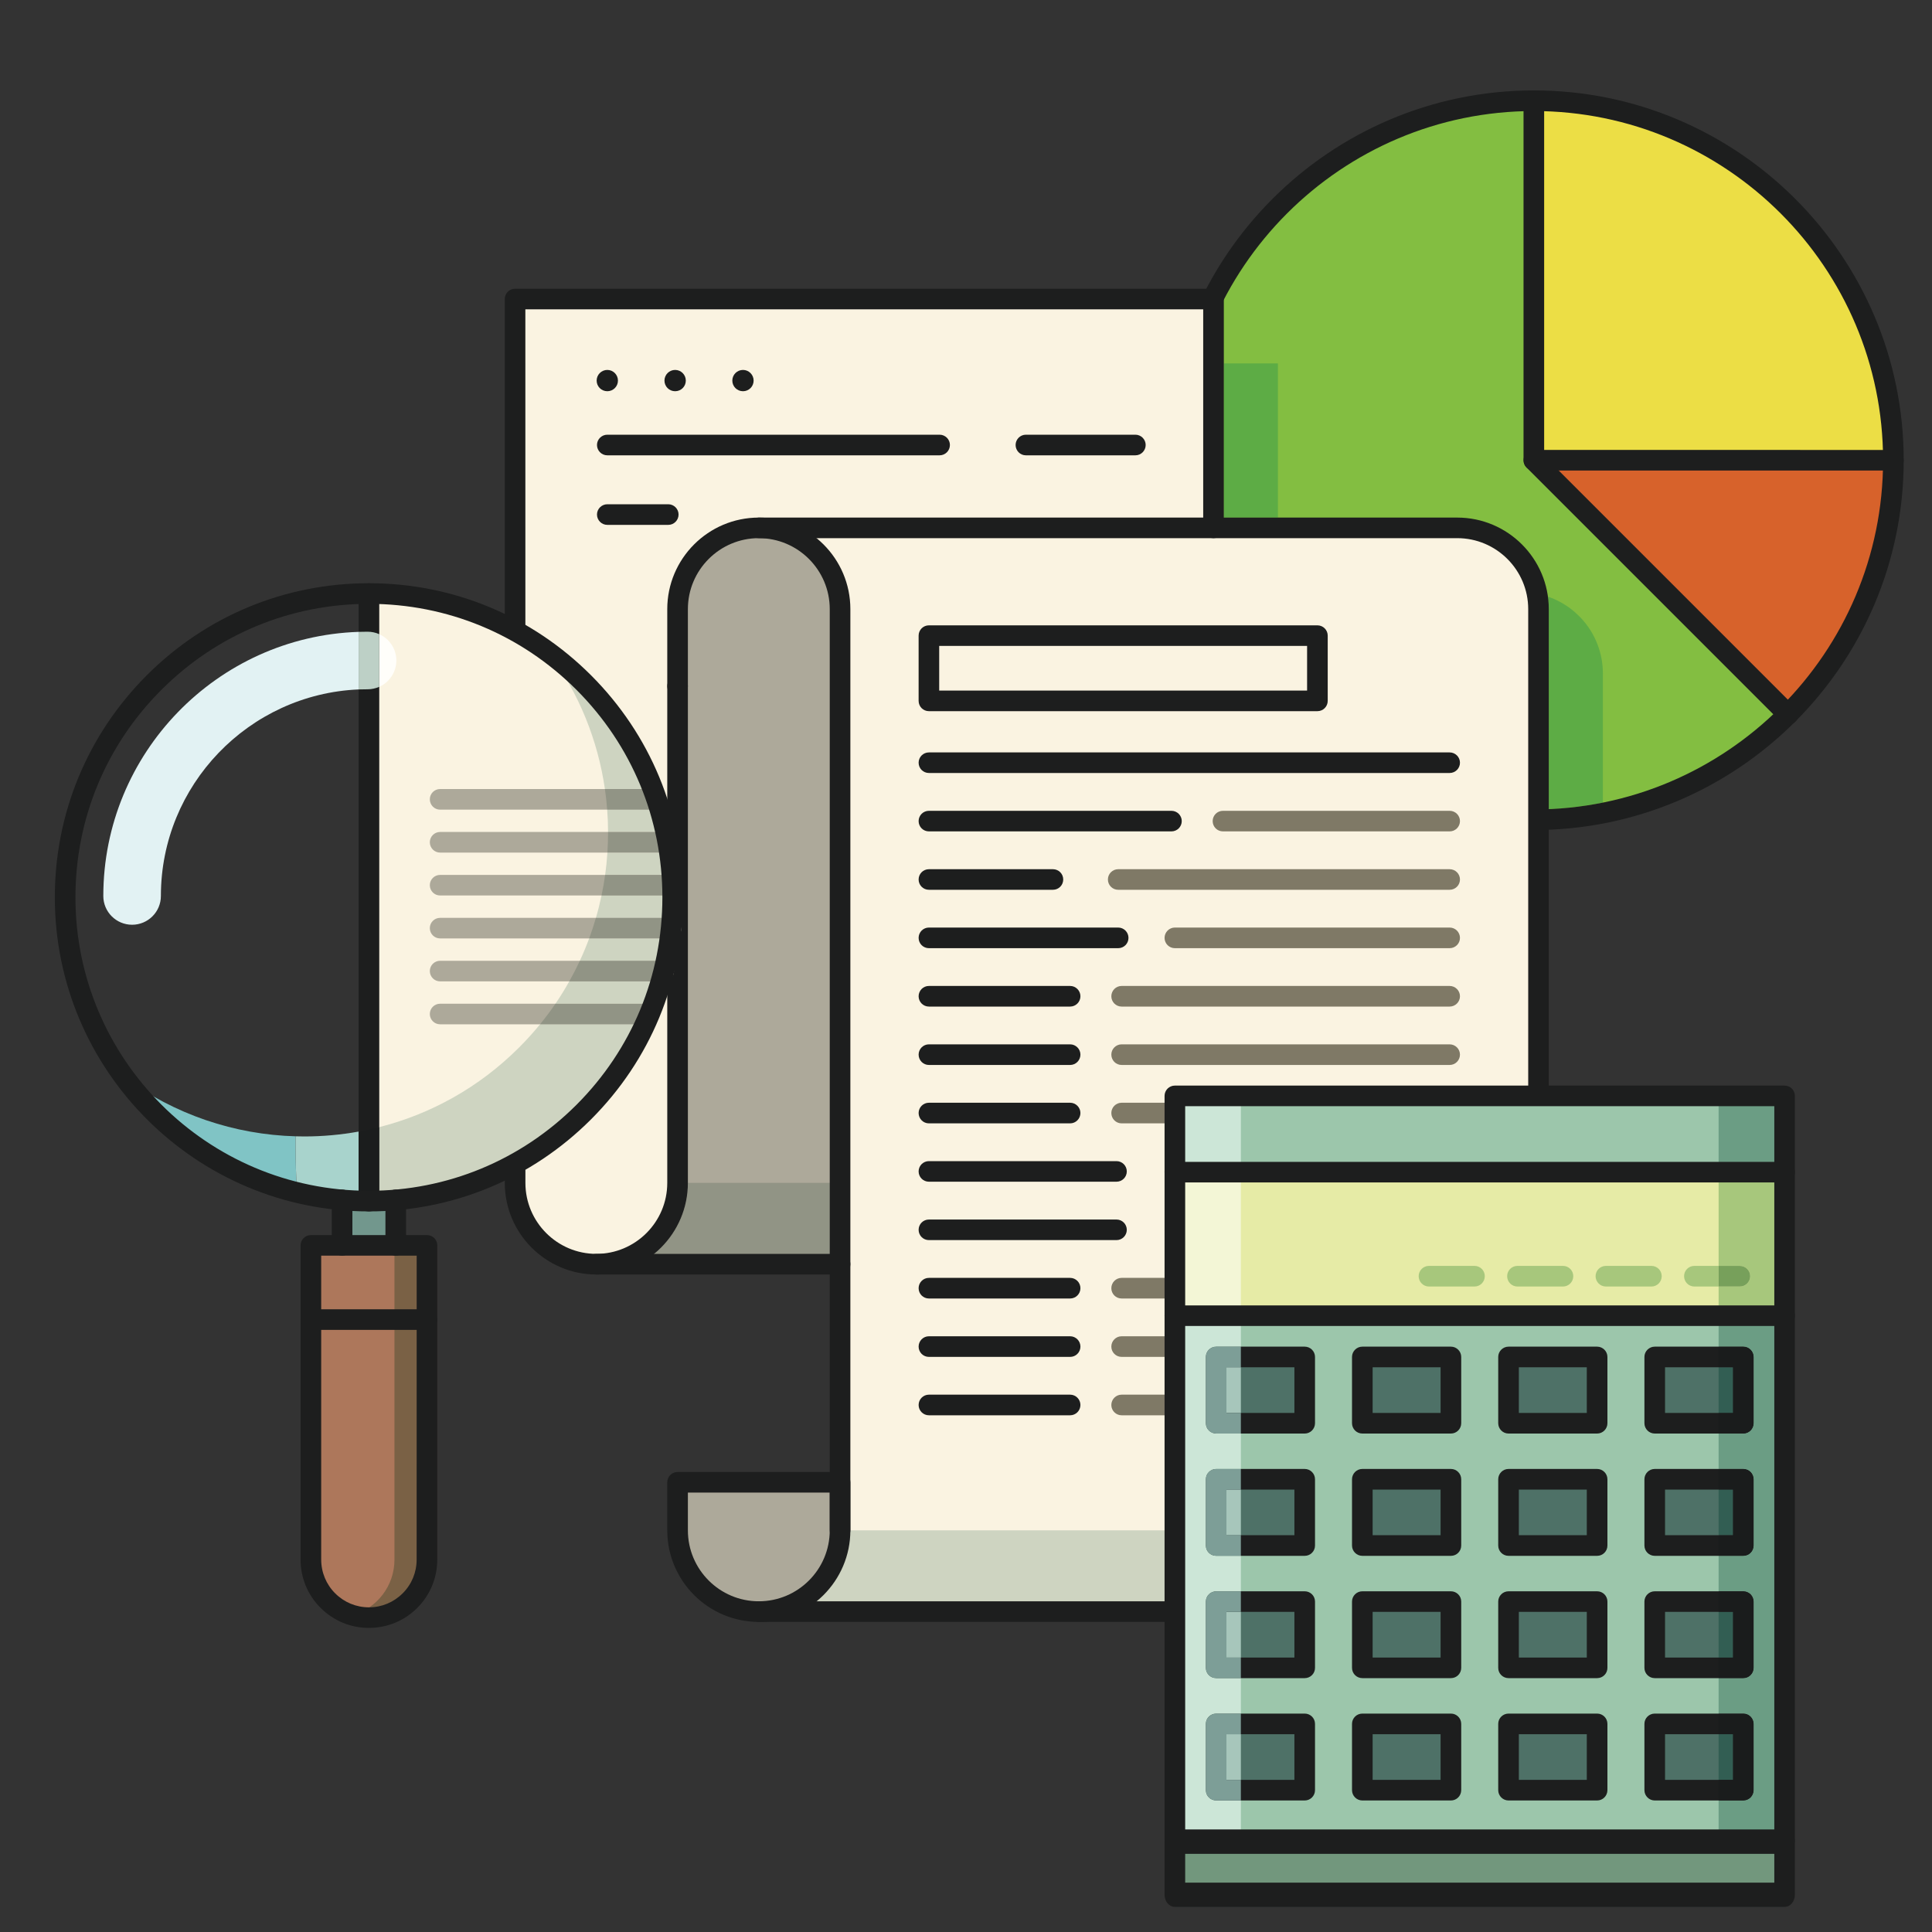 <?xml version="1.0" encoding="UTF-8"?>
<svg width="40px" height="40px" viewBox="0 0 40 40" version="1.1" xmlns="http://www.w3.org/2000/svg" xmlns:xlink="http://www.w3.org/1999/xlink">
    <rect x="0" y="0" width="40" height="40" fill="#333333" stroke="none"/>
    <title>RegistroCalidad_40x40</title>
    <g id="RegistroCalidad_40x40" stroke="none" stroke-width="1" fill="none" fill-rule="evenodd">
        <g id="shutterstock_648728926" transform="translate(1, 1)">
            <path d="M38.2,8.529 C38.2,4.418 34.868,1.085 30.757,1.085 L30.757,8.529 L38.2,8.529" id="Fill-46" fill="#ECDE45"></path>
            <path d="M30.757,1.085 C26.646,1.085 23.313,4.418 23.313,8.529 C23.313,12.64 26.646,15.972 30.757,15.972 C32.812,15.972 34.673,15.139 36.02,13.792 L30.757,8.529 L30.757,1.085" id="Fill-47" fill="#83BE41"></path>
            <path d="M30.757,8.529 L36.02,13.792 C37.367,12.445 38.2,10.584 38.2,8.529 L30.757,8.529" id="Fill-48" fill="#D7622B"></path>
            <path d="M31.066,15.752 L31.066,11.611 C31.066,11.524 31.06,11.437 31.049,11.353 C31.71,11.579 32.186,12.206 32.186,12.945 L32.186,15.617 C31.822,15.69 31.448,15.736 31.066,15.752 L31.066,15.752 Z M24.338,9.716 L25.458,9.716 L25.458,6.524 L24.338,6.524 L24.338,9.716 Z" id="Fill-49" fill="#5DAC45"></path>
            <path d="M30.757,1.299 C26.77,1.299 23.527,4.542 23.527,8.529 C23.527,12.516 26.77,15.759 30.757,15.759 C34.744,15.759 37.987,12.516 37.987,8.529 C37.987,4.542 34.744,1.299 30.757,1.299 M30.757,16.185 C26.535,16.185 23.1,12.751 23.1,8.529 C23.1,4.307 26.535,0.872 30.757,0.872 C34.979,0.872 38.414,4.307 38.414,8.529 C38.414,12.751 34.979,16.185 30.757,16.185" id="Fill-50" fill="#1D1E1E"></path>
            <path d="M38.2,8.742 L38.2,8.742 L30.757,8.742 C30.639,8.742 30.543,8.647 30.543,8.529 L30.543,1.085 C30.543,0.968 30.639,0.872 30.757,0.872 C30.875,0.872 30.97,0.968 30.97,1.085 L30.97,8.315 L38.2,8.316 C38.318,8.316 38.414,8.411 38.414,8.529 C38.414,8.647 38.318,8.742 38.2,8.742" id="Fill-51" fill="#1D1E1E"></path>
            <path d="M36.02,14.005 C35.966,14.005 35.911,13.984 35.869,13.943 L30.606,8.68 C30.523,8.596 30.523,8.461 30.606,8.378 C30.689,8.295 30.824,8.295 30.908,8.378 L36.171,13.641 C36.254,13.724 36.254,13.86 36.171,13.943 C36.129,13.984 36.075,14.005 36.02,14.005" id="Fill-52" fill="#1D1E1E"></path>
            <path d="M24.124,12.729 L24.124,5.191 L9.664,5.191 L9.664,23.491 C9.664,24.42 10.417,25.173 11.346,25.173 C12.275,25.173 13.028,24.42 13.028,23.491 L13.028,23.477 L13.028,12.729 L24.124,12.729" id="Fill-53" fill="#FAF3E1"></path>
            <path d="M29.178,9.929 L29.178,9.893 L14.71,9.893 L14.71,9.929 C15.639,9.929 16.392,10.682 16.392,11.611 L16.392,30.684 C16.392,31.614 15.639,32.367 14.71,32.367 L29.171,32.367 C30.1,32.367 30.853,31.614 30.853,30.684 L30.853,11.611 C30.853,10.685 30.104,9.933 29.178,9.929" id="Fill-54" fill="#FAF3E1"></path>
            <path d="M14.71,9.929 C13.781,9.929 13.028,10.682 13.028,11.611 L13.028,23.477 L13.028,23.491 C13.028,24.42 12.275,25.173 11.346,25.173 L16.392,25.173 L16.392,11.611 C16.392,10.682 15.639,9.929 14.71,9.929" id="Fill-55" fill="#ADA99A"></path>
            <path d="M16.392,29.689 L13.028,29.689 L13.028,30.684 C13.028,31.614 13.781,32.367 14.71,32.367 C15.639,32.367 16.392,31.614 16.392,30.684 L16.392,29.689" id="Fill-56" fill="#ADA99A"></path>
            <path d="M23.324,32.153 L15.531,32.153 C16.036,31.871 16.38,31.335 16.392,30.717 C16.392,30.706 16.392,30.695 16.392,30.684 L23.324,30.684 L23.324,32.153" id="Fill-57" fill="#CED4C1"></path>
            <path d="M15.531,32.153 L15.531,32.153 C16.036,31.871 16.38,31.335 16.392,30.717 C16.38,31.335 16.036,31.871 15.531,32.153" id="Fill-58" fill="#919485"></path>
            <path d="M16.392,25.173 L12.219,25.173 C12.826,24.857 13.242,24.222 13.242,23.491 L13.242,23.49 L16.392,23.49 L16.392,25.173" id="Fill-59" fill="#919485"></path>
            <path d="M16.392,30.898 C16.275,30.898 16.179,30.802 16.179,30.684 L16.179,11.611 C16.179,10.801 15.52,10.142 14.71,10.142 C13.9,10.142 13.242,10.801 13.242,11.611 L13.242,13.206 C13.242,13.324 13.146,13.42 13.028,13.42 C12.911,13.42 12.815,13.324 12.815,13.206 L12.815,11.611 C12.815,10.566 13.665,9.716 14.71,9.716 C15.755,9.716 16.606,10.566 16.606,11.611 L16.606,30.684 C16.606,30.802 16.51,30.898 16.392,30.898" id="Fill-60" fill="#1D1E1E"></path>
            <path d="M11.346,25.387 C10.301,25.387 9.451,24.536 9.451,23.491 L9.451,5.191 C9.451,5.135 9.473,5.08 9.513,5.04 C9.553,5 9.607,4.978 9.664,4.978 L24.124,4.978 C24.242,4.978 24.338,5.073 24.338,5.191 L24.338,9.929 C24.338,10.047 24.242,10.142 24.124,10.142 C24.007,10.142 23.911,10.047 23.911,9.929 L23.911,5.404 L9.877,5.404 L9.878,23.491 C9.878,24.301 10.537,24.96 11.346,24.96 C12.156,24.96 12.815,24.301 12.815,23.491 L12.815,13.206 C12.815,13.088 12.911,12.993 13.028,12.993 C13.146,12.993 13.242,13.088 13.242,13.206 L13.242,23.491 C13.242,24.536 12.391,25.387 11.346,25.387" id="Fill-61" fill="#1D1E1E"></path>
            <path d="M16.392,25.387 L11.346,25.387 C11.228,25.387 11.133,25.291 11.133,25.173 C11.133,25.056 11.228,24.96 11.346,24.96 L16.392,24.96 C16.51,24.96 16.606,25.056 16.606,25.173 C16.606,25.291 16.51,25.387 16.392,25.387" id="Fill-62" fill="#1D1E1E"></path>
            <path d="M13.242,29.902 L13.242,30.684 C13.242,31.495 13.9,32.153 14.71,32.153 C15.52,32.153 16.179,31.495 16.179,30.684 L16.179,29.902 L13.242,29.902 Z M14.71,32.58 C13.665,32.58 12.815,31.73 12.815,30.684 L12.815,29.689 C12.815,29.571 12.911,29.476 13.028,29.476 L16.392,29.476 C16.51,29.476 16.606,29.571 16.606,29.689 L16.606,30.684 C16.606,31.73 15.755,32.58 14.71,32.58 L14.71,32.58 Z" id="Fill-63" fill="#1D1E1E"></path>
            <path d="M29.171,32.58 L14.71,32.58 C14.592,32.58 14.497,32.485 14.497,32.367 C14.497,32.249 14.592,32.153 14.71,32.153 L29.171,32.153 C29.981,32.153 30.64,31.495 30.64,30.684 L30.64,11.611 C30.64,10.801 29.981,10.142 29.171,10.142 L14.71,10.142 C14.592,10.142 14.497,10.047 14.497,9.929 C14.497,9.811 14.592,9.716 14.71,9.716 L29.171,9.716 C30.216,9.716 31.066,10.566 31.066,11.611 L31.066,30.684 C31.066,31.73 30.216,32.58 29.171,32.58" id="Fill-64" fill="#1D1E1E"></path>
            <path d="M29.013,15.004 L18.232,15.004 C18.114,15.004 18.019,14.909 18.019,14.791 C18.019,14.673 18.114,14.578 18.232,14.578 L29.013,14.578 C29.131,14.578 29.227,14.673 29.227,14.791 C29.227,14.909 29.131,15.004 29.013,15.004" id="Fill-65" fill="#1D1E1E"></path>
            <path d="M23.253,16.213 L18.232,16.213 C18.114,16.213 18.019,16.118 18.019,16 C18.019,15.882 18.114,15.787 18.232,15.787 L23.253,15.787 C23.371,15.787 23.467,15.882 23.467,16 C23.467,16.118 23.371,16.213 23.253,16.213" id="Fill-66" fill="#1D1E1E"></path>
            <path d="M29.013,16.213 L24.32,16.213 C24.202,16.213 24.107,16.118 24.107,16 C24.107,15.882 24.202,15.787 24.32,15.787 L29.013,15.787 C29.131,15.787 29.227,15.882 29.227,16 C29.227,16.118 29.131,16.213 29.013,16.213" id="Fill-67" fill="#7F7966"></path>
            <path d="M29.013,17.422 L22.151,17.422 C22.033,17.422 21.938,17.327 21.938,17.209 C21.938,17.091 22.033,16.996 22.151,16.996 L29.013,16.996 C29.131,16.996 29.227,17.091 29.227,17.209 C29.227,17.327 29.131,17.422 29.013,17.422" id="Fill-68" fill="#7F7966"></path>
            <path d="M20.8,17.422 L18.232,17.422 C18.114,17.422 18.019,17.327 18.019,17.209 C18.019,17.091 18.114,16.996 18.232,16.996 L20.8,16.996 C20.918,16.996 21.013,17.091 21.013,17.209 C21.013,17.327 20.918,17.422 20.8,17.422" id="Fill-69" fill="#1D1E1E"></path>
            <path d="M22.151,18.631 L18.232,18.631 C18.114,18.631 18.019,18.536 18.019,18.418 C18.019,18.3 18.114,18.204 18.232,18.204 L22.151,18.204 C22.269,18.204 22.364,18.3 22.364,18.418 C22.364,18.536 22.269,18.631 22.151,18.631" id="Fill-70" fill="#1D1E1E"></path>
            <path d="M29.013,18.631 L23.324,18.631 C23.207,18.631 23.111,18.536 23.111,18.418 C23.111,18.3 23.207,18.204 23.324,18.204 L29.013,18.204 C29.131,18.204 29.227,18.3 29.227,18.418 C29.227,18.536 29.131,18.631 29.013,18.631" id="Fill-71" fill="#7F7966"></path>
            <path d="M29.013,19.84 L22.222,19.84 C22.104,19.84 22.009,19.744 22.009,19.627 C22.009,19.509 22.104,19.413 22.222,19.413 L29.013,19.413 C29.131,19.413 29.227,19.509 29.227,19.627 C29.227,19.744 29.131,19.84 29.013,19.84" id="Fill-72" fill="#7F7966"></path>
            <path d="M29.013,21.049 L22.222,21.049 C22.104,21.049 22.009,20.953 22.009,20.835 C22.009,20.718 22.104,20.622 22.222,20.622 L29.013,20.622 C29.131,20.622 29.227,20.718 29.227,20.835 C29.227,20.953 29.131,21.049 29.013,21.049" id="Fill-73" fill="#7F7966"></path>
            <path d="M23.324,22.258 L22.222,22.258 C22.104,22.258 22.009,22.162 22.009,22.044 C22.009,21.927 22.104,21.831 22.222,21.831 L23.324,21.831 L23.324,22.258" id="Fill-74" fill="#7F7966"></path>
            <path d="M21.156,19.84 L18.232,19.84 C18.114,19.84 18.019,19.744 18.019,19.627 C18.019,19.509 18.114,19.413 18.232,19.413 L21.156,19.413 C21.273,19.413 21.369,19.509 21.369,19.627 C21.369,19.744 21.273,19.84 21.156,19.84" id="Fill-75" fill="#1D1E1E"></path>
            <path d="M21.156,21.049 L18.232,21.049 C18.114,21.049 18.019,20.953 18.019,20.835 C18.019,20.718 18.114,20.622 18.232,20.622 L21.156,20.622 C21.273,20.622 21.369,20.718 21.369,20.835 C21.369,20.953 21.273,21.049 21.156,21.049" id="Fill-76" fill="#1D1E1E"></path>
            <path d="M21.156,22.258 L18.232,22.258 C18.114,22.258 18.019,22.162 18.019,22.044 C18.019,21.927 18.114,21.831 18.232,21.831 L21.156,21.831 C21.273,21.831 21.369,21.927 21.369,22.044 C21.369,22.162 21.273,22.258 21.156,22.258" id="Fill-77" fill="#1D1E1E"></path>
            <path d="M22.116,23.466 L18.232,23.466 C18.114,23.466 18.019,23.371 18.019,23.253 C18.019,23.135 18.114,23.04 18.232,23.04 L22.116,23.04 C22.233,23.04 22.329,23.135 22.329,23.253 C22.329,23.371 22.233,23.466 22.116,23.466" id="Fill-78" fill="#1D1E1E"></path>
            <path d="M22.116,24.675 L18.232,24.675 C18.114,24.675 18.019,24.58 18.019,24.462 C18.019,24.344 18.114,24.249 18.232,24.249 L22.116,24.249 C22.233,24.249 22.329,24.344 22.329,24.462 C22.329,24.58 22.233,24.675 22.116,24.675" id="Fill-79" fill="#1D1E1E"></path>
            <path d="M23.324,23.466 L23.324,23.466 C23.207,23.466 23.111,23.371 23.111,23.253 C23.111,23.135 23.207,23.04 23.324,23.04 L23.324,23.466" id="Fill-80" fill="#7F7966"></path>
            <path d="M23.324,24.675 L23.324,24.675 C23.207,24.675 23.111,24.58 23.111,24.462 C23.111,24.344 23.207,24.249 23.324,24.249 L23.324,24.675" id="Fill-81" fill="#7F7966"></path>
            <path d="M21.156,25.884 L18.232,25.884 C18.114,25.884 18.019,25.789 18.019,25.671 C18.019,25.553 18.114,25.457 18.232,25.457 L21.156,25.457 C21.273,25.457 21.369,25.553 21.369,25.671 C21.369,25.789 21.273,25.884 21.156,25.884" id="Fill-82" fill="#1D1E1E"></path>
            <path d="M21.156,27.093 L18.232,27.093 C18.114,27.093 18.019,26.998 18.019,26.88 C18.019,26.762 18.114,26.666 18.232,26.666 L21.156,26.666 C21.273,26.666 21.369,26.762 21.369,26.88 C21.369,26.998 21.273,27.093 21.156,27.093" id="Fill-83" fill="#1D1E1E"></path>
            <path d="M21.156,28.302 L18.232,28.302 C18.114,28.302 18.019,28.206 18.019,28.089 C18.019,27.971 18.114,27.875 18.232,27.875 L21.156,27.875 C21.273,27.875 21.369,27.971 21.369,28.089 C21.369,28.206 21.273,28.302 21.156,28.302" id="Fill-84" fill="#1D1E1E"></path>
            <path d="M23.324,25.884 L22.222,25.884 C22.104,25.884 22.009,25.789 22.009,25.671 C22.009,25.553 22.104,25.457 22.222,25.457 L23.324,25.457 L23.324,25.884" id="Fill-85" fill="#7F7966"></path>
            <path d="M23.324,27.093 L22.222,27.093 C22.104,27.093 22.009,26.998 22.009,26.88 C22.009,26.762 22.104,26.666 22.222,26.666 L23.324,26.666 L23.324,27.093" id="Fill-86" fill="#7F7966"></path>
            <path d="M23.324,28.302 L22.222,28.302 C22.104,28.302 22.009,28.206 22.009,28.089 C22.009,27.971 22.104,27.875 22.222,27.875 L23.324,27.875 L23.324,28.302" id="Fill-87" fill="#7F7966"></path>
            <path d="M18.445,13.298 L26.062,13.298 L26.062,12.373 L18.445,12.373 L18.445,13.298 Z M26.276,13.724 L18.232,13.724 C18.114,13.724 18.019,13.629 18.019,13.511 L18.019,12.16 C18.019,12.042 18.114,11.947 18.232,11.947 L26.276,11.947 C26.393,11.947 26.489,12.042 26.489,12.16 L26.489,13.511 C26.489,13.629 26.393,13.724 26.276,13.724 L26.276,13.724 Z" id="Fill-88" fill="#1D1E1E"></path>
            <path d="M18.453,8.427 L11.574,8.427 C11.456,8.427 11.36,8.331 11.36,8.213 C11.36,8.096 11.456,8 11.574,8 L18.453,8 C18.571,8 18.667,8.096 18.667,8.213 C18.667,8.331 18.571,8.427 18.453,8.427" id="Fill-89" fill="#1D1E1E"></path>
            <path d="M12.836,9.867 L11.574,9.867 C11.456,9.867 11.36,9.771 11.36,9.653 C11.36,9.536 11.456,9.44 11.574,9.44 L12.836,9.44 C12.953,9.44 13.049,9.536 13.049,9.653 C13.049,9.771 12.953,9.867 12.836,9.867" id="Fill-90" fill="#1D1E1E"></path>
            <path d="M22.507,8.427 L20.24,8.427 C20.122,8.427 20.027,8.331 20.027,8.213 C20.027,8.096 20.122,8 20.24,8 L22.507,8 C22.624,8 22.72,8.096 22.72,8.213 C22.72,8.331 22.624,8.427 22.507,8.427" id="Fill-91" fill="#1D1E1E"></path>
            <path d="M11.794,6.88 C11.794,7.002 11.695,7.1 11.574,7.1 C11.452,7.1 11.353,7.002 11.353,6.88 C11.353,6.758 11.452,6.659 11.574,6.659 C11.695,6.659 11.794,6.758 11.794,6.88" id="Fill-92" fill="#1D1E1E"></path>
            <path d="M13.199,6.88 C13.199,7.002 13.1,7.1 12.978,7.1 C12.856,7.1 12.757,7.002 12.757,6.88 C12.757,6.758 12.856,6.659 12.978,6.659 C13.1,6.659 13.199,6.758 13.199,6.88" id="Fill-93" fill="#1D1E1E"></path>
            <path d="M14.603,6.88 C14.603,7.002 14.504,7.1 14.383,7.1 C14.261,7.1 14.162,7.002 14.162,6.88 C14.162,6.758 14.261,6.659 14.383,6.659 C14.504,6.659 14.603,6.758 14.603,6.88" id="Fill-94" fill="#1D1E1E"></path>
            <path d="M7.84,24.784 L7.84,31.289 C7.84,31.953 7.302,32.491 6.638,32.491 C5.975,32.491 5.437,31.953 5.437,31.289 L5.437,24.784 L7.84,24.784" id="Fill-95" fill="#AD775B"></path>
            <path d="M6.639,32.491 C6.638,32.491 6.638,32.491 6.638,32.491 C6.637,32.491 6.636,32.491 6.635,32.491 C6.636,32.491 6.637,32.491 6.638,32.491 C6.638,32.491 6.638,32.491 6.639,32.491 C7.224,32.491 7.712,32.072 7.818,31.517 C7.712,32.072 7.224,32.491 6.639,32.491" id="Fill-96" fill="#62AAAF"></path>
            <path d="M6.66,32.518 C6.66,32.518 6.659,32.518 6.658,32.518 C6.659,32.518 6.66,32.518 6.66,32.518" id="Fill-97" fill="#62AAAF"></path>
            <path d="M6.639,32.491 C6.638,32.491 6.638,32.491 6.638,32.491 C6.637,32.491 6.636,32.491 6.635,32.491 C6.634,32.491 6.634,32.491 6.633,32.491 C6.633,32.491 6.632,32.491 6.632,32.491 C6.517,32.49 6.407,32.473 6.302,32.442 C6.802,32.297 7.167,31.836 7.167,31.29 L7.167,24.784 L7.84,24.784 L7.84,31.289 C7.84,31.367 7.832,31.443 7.818,31.517 C7.712,32.072 7.224,32.491 6.639,32.491 M6.083,24.811 L5.437,24.811 L6.083,24.811" id="Fill-98" fill="#7A6145"></path>
            <polyline id="Fill-99" fill="#72978D" points="7.193 24.784 7.193 23.939 6.083 23.939 6.083 24.784 7.193 24.784"></polyline>
            <path d="M6.638,11.289 L6.638,23.868 C10.112,23.868 12.928,21.051 12.927,17.578 C12.928,14.105 10.112,11.289 6.638,11.289" id="Fill-100" fill="#FAF3E1"></path>
            <path d="M6.638,24.081 C6.52,24.081 6.425,23.985 6.425,23.868 L6.425,11.289 C6.425,11.171 6.52,11.075 6.638,11.075 C6.756,11.075 6.852,11.171 6.852,11.289 L6.852,23.868 C6.852,23.985 6.756,24.081 6.638,24.081" id="Fill-101" fill="#1D1E1E"></path>
            <path d="M12.574,15.763 L8.112,15.763 C7.994,15.763 7.899,15.667 7.899,15.549 C7.899,15.431 7.994,15.336 8.112,15.336 L12.574,15.336 C12.692,15.336 12.788,15.431 12.788,15.549 C12.788,15.667 12.692,15.763 12.574,15.763" id="Fill-102" fill="#ADA99A"></path>
            <path d="M12.801,16.652 L8.112,16.652 C7.994,16.652 7.899,16.556 7.899,16.438 C7.899,16.32 7.994,16.225 8.112,16.225 L12.801,16.225 C12.919,16.225 13.015,16.32 13.015,16.438 C13.015,16.556 12.919,16.652 12.801,16.652" id="Fill-103" fill="#ADA99A"></path>
            <path d="M12.896,17.54 L8.112,17.54 C7.994,17.54 7.899,17.445 7.899,17.327 C7.899,17.209 7.994,17.114 8.112,17.114 L12.896,17.114 C13.014,17.114 13.109,17.209 13.109,17.327 C13.109,17.445 13.014,17.54 12.896,17.54" id="Fill-104" fill="#ADA99A"></path>
            <path d="M12.895,18.429 L8.112,18.429 C7.994,18.429 7.899,18.334 7.899,18.216 C7.899,18.098 7.994,18.003 8.112,18.003 L12.895,18.003 C13.013,18.003 13.109,18.098 13.109,18.216 C13.109,18.334 13.013,18.429 12.895,18.429" id="Fill-105" fill="#ADA99A"></path>
            <path d="M12.74,19.318 L8.112,19.318 C7.994,19.318 7.899,19.223 7.899,19.105 C7.899,18.987 7.994,18.892 8.112,18.892 L12.74,18.892 C12.858,18.892 12.954,18.987 12.954,19.105 C12.954,19.223 12.858,19.318 12.74,19.318" id="Fill-106" fill="#ADA99A"></path>
            <path d="M12.407,20.207 L8.112,20.207 C7.994,20.207 7.899,20.112 7.899,19.994 C7.899,19.876 7.994,19.781 8.112,19.781 L12.407,19.781 C12.525,19.781 12.621,19.876 12.621,19.994 C12.621,20.112 12.525,20.207 12.407,20.207" id="Fill-107" fill="#ADA99A"></path>
            <path d="M1.735,18.146 C1.406,18.146 1.139,17.879 1.139,17.551 C1.139,14.596 3.494,12.18 6.425,12.082 L6.425,13.274 C4.151,13.372 2.331,15.253 2.331,17.551 C2.331,17.879 2.064,18.146 1.735,18.146" id="Fill-108" fill="#E2F2F3" style="mix-blend-mode: screen;"></path>
            <path d="M6.852,13.22 L6.852,12.13 C7.06,12.223 7.206,12.432 7.206,12.675 C7.206,12.918 7.06,13.127 6.852,13.22" id="Fill-109" fill="#FFFEFA"></path>
            <path d="M6.425,13.274 L6.425,12.082 C6.486,12.08 6.548,12.079 6.611,12.079 C6.696,12.079 6.778,12.097 6.852,12.13 L6.852,13.22 C6.778,13.252 6.696,13.271 6.611,13.271 C6.548,13.271 6.486,13.272 6.425,13.274" id="Fill-110" fill="#BDD0C6"></path>
            <path d="M5.148,23.668 C4.054,23.408 3.017,22.851 2.163,21.998 C1.941,21.775 1.739,21.54 1.556,21.294 C2.615,22.08 3.863,22.491 5.121,22.526 C5.12,22.591 5.12,22.655 5.12,22.72 C5.12,23.038 5.129,23.355 5.148,23.668" id="Fill-111" fill="#80C4C5" style="mix-blend-mode: multiply;"></path>
            <path d="M6.425,23.837 C5.996,23.824 5.568,23.768 5.148,23.668 C5.129,23.355 5.12,23.038 5.12,22.72 C5.12,22.655 5.12,22.591 5.121,22.526 C5.181,22.528 5.241,22.529 5.301,22.529 C5.677,22.529 6.053,22.495 6.425,22.428 L6.425,23.837" id="Fill-112" fill="#A8D3CC" style="mix-blend-mode: multiply;"></path>
            <path d="M6.852,23.835 L6.852,22.336 C7.913,22.067 8.917,21.517 9.747,20.687 C9.901,20.533 10.046,20.373 10.181,20.207 L12.313,20.207 C12.011,20.855 11.593,21.463 11.058,21.998 C9.891,23.164 8.38,23.777 6.852,23.835" id="Fill-113" fill="#CED4C1" style="mix-blend-mode: multiply;"></path>
            <path d="M6.611,23.84 C6.549,23.84 6.487,23.839 6.425,23.837 L6.425,22.428 C6.568,22.402 6.71,22.372 6.852,22.336 L6.852,23.835 C6.771,23.838 6.691,23.84 6.611,23.84" id="Fill-114" fill="#1B1D1D"></path>
            <path d="M12.487,19.796 C12.462,19.786 12.435,19.781 12.407,19.781 L10.5,19.781 C10.602,19.63 10.698,19.476 10.786,19.318 L12.648,19.318 C12.601,19.479 12.547,19.639 12.487,19.796 M12.756,18.892 C12.751,18.892 12.746,18.892 12.74,18.892 L11.005,18.892 C11.076,18.74 11.14,18.585 11.198,18.429 L12.839,18.429 C12.817,18.585 12.789,18.739 12.756,18.892 M12.884,18.003 L11.338,18.003 C11.383,17.85 11.421,17.696 11.454,17.54 L12.896,17.54 C12.897,17.54 12.899,17.54 12.9,17.54 C12.9,17.695 12.895,17.849 12.884,18.003 M12.885,17.114 L11.529,17.114 C11.55,16.96 11.566,16.806 11.576,16.652 L12.801,16.652 C12.813,16.652 12.824,16.651 12.835,16.649 C12.858,16.803 12.874,16.958 12.885,17.114" id="Fill-115" fill="#CED4C1" style="mix-blend-mode: multiply;"></path>
            <path d="M11.064,13.109 C10.846,12.894 10.613,12.694 10.365,12.512 C10.362,12.507 10.358,12.501 10.354,12.496 C10.6,12.679 10.835,12.88 11.058,13.103 C11.06,13.105 11.062,13.107 11.064,13.109" id="Fill-116" fill="#CED4C1"></path>
            <path d="M12.759,16.225 L11.589,16.225 C11.589,16.071 11.583,15.916 11.571,15.763 L12.574,15.763 C12.597,15.763 12.618,15.759 12.639,15.753 C12.685,15.909 12.725,16.066 12.759,16.225 M12.499,15.336 L11.524,15.336 C11.379,14.335 10.993,13.362 10.365,12.512 C10.613,12.694 10.846,12.894 11.064,13.109 C11.716,13.763 12.194,14.524 12.499,15.336" id="Fill-117" fill="#CED4C1" style="mix-blend-mode: multiply;"></path>
            <path d="M12.574,15.763 L11.571,15.763 C11.56,15.62 11.545,15.478 11.524,15.336 L12.499,15.336 C12.551,15.474 12.597,15.612 12.639,15.753 C12.618,15.759 12.597,15.763 12.574,15.763" id="Fill-118" fill="#919485"></path>
            <path d="M12.801,16.652 L11.576,16.652 C11.585,16.51 11.589,16.367 11.589,16.225 L12.759,16.225 C12.79,16.365 12.815,16.507 12.835,16.649 C12.824,16.651 12.813,16.652 12.801,16.652" id="Fill-119" fill="#919485"></path>
            <path d="M12.896,17.54 L11.454,17.54 C11.484,17.399 11.509,17.256 11.529,17.114 L12.885,17.114 C12.895,17.256 12.9,17.398 12.9,17.54 C12.899,17.54 12.897,17.54 12.896,17.54" id="Fill-120" fill="#919485"></path>
            <path d="M12.839,18.429 L11.198,18.429 C11.25,18.289 11.297,18.146 11.338,18.003 L12.884,18.003 C12.874,18.145 12.858,18.288 12.839,18.429" id="Fill-121" fill="#919485"></path>
            <path d="M12.648,19.318 L10.786,19.318 C10.865,19.178 10.938,19.036 11.005,18.892 L12.74,18.892 C12.746,18.892 12.751,18.892 12.756,18.892 C12.725,19.035 12.689,19.177 12.648,19.318" id="Fill-122" fill="#919485"></path>
            <path d="M12.313,20.207 L10.181,20.207 C10.294,20.069 10.4,19.926 10.5,19.781 L12.407,19.781 C12.435,19.781 12.462,19.786 12.487,19.796 C12.434,19.935 12.376,20.072 12.313,20.207" id="Fill-123" fill="#919485"></path>
            <path d="M6.638,11.502 C5.015,11.502 3.489,12.134 2.342,13.282 C1.194,14.429 0.562,15.955 0.562,17.578 C0.562,20.928 3.288,23.654 6.638,23.654 C8.261,23.654 9.787,23.022 10.935,21.874 C12.082,20.727 12.714,19.201 12.714,17.578 C12.714,15.955 12.082,14.429 10.935,13.282 C9.787,12.134 8.261,11.502 6.638,11.502 Z M6.638,24.081 C3.053,24.081 0.135,21.164 0.135,17.578 C0.135,15.841 0.812,14.208 2.04,12.98 C3.268,11.752 4.901,11.075 6.638,11.075 L6.638,11.075 C8.375,11.075 10.008,11.752 11.236,12.98 C12.464,14.208 13.141,15.841 13.141,17.578 C13.141,19.315 12.464,20.948 11.236,22.176 C10.008,23.404 8.375,24.081 6.638,24.081 L6.638,24.081 Z" id="Fill-124" fill="#1D1E1E"></path>
            <path d="M7.193,24.997 C7.076,24.997 6.98,24.902 6.98,24.784 L6.98,23.843 C6.98,23.725 7.076,23.629 7.193,23.629 C7.311,23.629 7.407,23.725 7.407,23.843 L7.407,24.784 C7.407,24.902 7.311,24.997 7.193,24.997" id="Fill-125" fill="#1D1E1E"></path>
            <path d="M6.083,24.997 C5.965,24.997 5.869,24.902 5.869,24.784 L5.869,23.843 C5.869,23.725 5.965,23.629 6.083,23.629 C6.201,23.629 6.296,23.725 6.296,23.843 L6.296,24.784 C6.296,24.902 6.201,24.997 6.083,24.997" id="Fill-126" fill="#1D1E1E"></path>
            <path d="M5.65,24.997 L5.65,31.289 C5.65,31.553 5.753,31.802 5.939,31.988 C6.126,32.175 6.374,32.278 6.638,32.278 L6.639,32.278 C6.902,32.278 7.15,32.175 7.337,31.988 C7.524,31.802 7.626,31.553 7.626,31.289 L7.627,24.997 L5.65,24.997 Z M6.639,32.704 L6.638,32.704 C6.26,32.704 5.905,32.557 5.638,32.29 C5.37,32.023 5.223,31.667 5.223,31.289 L5.223,24.784 C5.223,24.666 5.319,24.571 5.437,24.571 L7.84,24.571 C7.896,24.571 7.951,24.593 7.991,24.633 C8.031,24.673 8.053,24.727 8.053,24.784 L8.053,31.289 C8.053,31.667 7.906,32.023 7.639,32.29 C7.372,32.557 7.016,32.704 6.639,32.704 L6.639,32.704 Z" id="Fill-127" fill="#1D1E1E"></path>
            <path d="M7.84,26.534 L5.437,26.534 C5.319,26.534 5.223,26.438 5.223,26.32 C5.223,26.202 5.319,26.107 5.437,26.107 L7.84,26.107 C7.958,26.107 8.053,26.202 8.053,26.32 C8.053,26.438 7.958,26.534 7.84,26.534" id="Fill-128" fill="#1D1E1E"></path>
            <polygon id="Fill-129" fill="#E6EBA6" points="23.324 26.24 35.948 26.24 35.948 23.268 23.324 23.268"></polygon>
            <polygon id="Fill-130" fill="#9CC6AB" points="23.324 23.268 35.948 23.268 35.948 21.689 23.324 21.689"></polygon>
            <polygon id="Fill-131" fill="#9CC6AB" points="23.324 37.093 35.948 37.093 35.948 26.24 23.324 26.24"></polygon>
            <polygon id="Fill-132" fill="#72977D" points="23.324 38.027 35.948 38.027 35.948 37.093 23.324 37.093"></polygon>
            <path d="M34.582,25.636 L34.08,25.636 C33.962,25.636 33.867,25.54 33.867,25.422 C33.867,25.304 33.962,25.209 34.08,25.209 L34.582,25.209 L34.582,25.636" id="Fill-133" fill="#A7C77C"></path>
            <path d="M33.191,25.636 L32.249,25.636 C32.131,25.636 32.035,25.54 32.035,25.422 C32.035,25.304 32.131,25.209 32.249,25.209 L33.191,25.209 C33.309,25.209 33.404,25.304 33.404,25.422 C33.404,25.54 33.309,25.636 33.191,25.636" id="Fill-134" fill="#A7C77C"></path>
            <path d="M31.36,25.636 L30.417,25.636 C30.299,25.636 30.204,25.54 30.204,25.422 C30.204,25.304 30.299,25.209 30.417,25.209 L31.36,25.209 C31.477,25.209 31.573,25.304 31.573,25.422 C31.573,25.54 31.477,25.636 31.36,25.636" id="Fill-135" fill="#A7C77C"></path>
            <path d="M29.528,25.636 L28.585,25.636 C28.468,25.636 28.372,25.54 28.372,25.422 C28.372,25.304 28.468,25.209 28.585,25.209 L29.528,25.209 C29.646,25.209 29.741,25.304 29.741,25.422 C29.741,25.54 29.646,25.636 29.528,25.636" id="Fill-136" fill="#A7C77C"></path>
            <polygon id="Fill-137" fill="#4E7167" points="24.179 28.466 26.013 28.466 26.013 27.094 24.179 27.094"></polygon>
            <path d="M24.392,28.253 L25.799,28.253 L25.799,27.308 L24.392,27.308 L24.392,28.253 Z M26.013,28.68 L24.179,28.68 C24.061,28.68 23.965,28.584 23.965,28.466 L23.965,27.094 C23.965,26.977 24.061,26.881 24.179,26.881 L26.013,26.881 C26.13,26.881 26.226,26.977 26.226,27.094 L26.226,28.466 C26.226,28.584 26.13,28.68 26.013,28.68 L26.013,28.68 Z" id="Fill-138" fill="#1D1E1E"></path>
            <polygon id="Fill-139" fill="#4E7167" points="27.206 28.466 29.04 28.466 29.04 27.094 27.206 27.094"></polygon>
            <path d="M27.419,28.253 L28.826,28.253 L28.826,27.308 L27.419,27.308 L27.419,28.253 Z M29.04,28.68 L27.206,28.68 C27.088,28.68 26.992,28.584 26.992,28.466 L26.992,27.094 C26.992,26.977 27.088,26.881 27.206,26.881 L29.04,26.881 C29.157,26.881 29.253,26.977 29.253,27.094 L29.253,28.466 C29.253,28.584 29.157,28.68 29.04,28.68 L29.04,28.68 Z" id="Fill-140" fill="#1D1E1E"></path>
            <polygon id="Fill-141" fill="#4E7167" points="30.233 28.466 32.067 28.466 32.067 27.094 30.233 27.094"></polygon>
            <path d="M30.446,28.253 L31.853,28.253 L31.853,27.308 L30.446,27.308 L30.446,28.253 Z M32.067,28.68 L30.233,28.68 C30.115,28.68 30.019,28.584 30.019,28.466 L30.019,27.094 C30.019,26.977 30.115,26.881 30.233,26.881 L32.067,26.881 C32.184,26.881 32.28,26.977 32.28,27.094 L32.28,28.466 C32.28,28.584 32.184,28.68 32.067,28.68 L32.067,28.68 Z" id="Fill-142" fill="#1D1E1E"></path>
            <polygon id="Fill-143" fill="#4E7167" points="33.26 28.466 35.094 28.466 35.094 27.094 33.26 27.094"></polygon>
            <path d="M33.473,28.253 L34.88,28.253 L34.88,27.308 L33.473,27.308 L33.473,28.253 Z M35.094,28.68 L33.26,28.68 C33.142,28.68 33.046,28.584 33.046,28.466 L33.046,27.094 C33.046,26.977 33.142,26.881 33.26,26.881 L35.094,26.881 C35.211,26.881 35.307,26.977 35.307,27.094 L35.307,28.466 C35.307,28.584 35.211,28.68 35.094,28.68 L35.094,28.68 Z" id="Fill-144" fill="#1D1E1E"></path>
            <polygon id="Fill-145" fill="#4E7167" points="24.179 30.999 26.013 30.999 26.013 29.627 24.179 29.627"></polygon>
            <path d="M24.392,30.785 L25.799,30.785 L25.799,29.84 L24.392,29.84 L24.392,30.785 Z M26.013,31.212 L24.179,31.212 C24.061,31.212 23.965,31.117 23.965,30.999 L23.965,29.627 C23.965,29.509 24.061,29.413 24.179,29.413 L26.013,29.413 C26.13,29.413 26.226,29.509 26.226,29.627 L26.226,30.999 C26.226,31.117 26.13,31.212 26.013,31.212 L26.013,31.212 Z" id="Fill-146" fill="#1D1E1E"></path>
            <polygon id="Fill-147" fill="#4E7167" points="27.206 30.999 29.04 30.999 29.04 29.627 27.206 29.627"></polygon>
            <path d="M27.419,30.785 L28.826,30.785 L28.826,29.84 L27.419,29.84 L27.419,30.785 Z M29.04,31.212 L27.206,31.212 C27.088,31.212 26.992,31.117 26.992,30.999 L26.992,29.627 C26.992,29.509 27.088,29.413 27.206,29.413 L29.04,29.413 C29.157,29.413 29.253,29.509 29.253,29.627 L29.253,30.999 C29.253,31.117 29.157,31.212 29.04,31.212 L29.04,31.212 Z" id="Fill-148" fill="#1D1E1E"></path>
            <polygon id="Fill-149" fill="#4E7167" points="30.233 30.999 32.067 30.999 32.067 29.627 30.233 29.627"></polygon>
            <path d="M30.446,30.785 L31.853,30.785 L31.853,29.84 L30.446,29.84 L30.446,30.785 Z M32.067,31.212 L30.233,31.212 C30.115,31.212 30.019,31.117 30.019,30.999 L30.019,29.627 C30.019,29.509 30.115,29.413 30.233,29.413 L32.067,29.413 C32.184,29.413 32.28,29.509 32.28,29.627 L32.28,30.999 C32.28,31.117 32.184,31.212 32.067,31.212 L32.067,31.212 Z" id="Fill-150" fill="#1D1E1E"></path>
            <polygon id="Fill-151" fill="#4E7167" points="33.26 30.999 35.094 30.999 35.094 29.627 33.26 29.627"></polygon>
            <path d="M33.473,30.785 L34.88,30.785 L34.88,29.84 L33.473,29.84 L33.473,30.785 Z M35.094,31.212 L33.26,31.212 C33.142,31.212 33.046,31.117 33.046,30.999 L33.046,29.627 C33.046,29.509 33.142,29.413 33.26,29.413 L35.094,29.413 C35.211,29.413 35.307,29.509 35.307,29.627 L35.307,30.999 C35.307,31.117 35.211,31.212 35.094,31.212 L35.094,31.212 Z" id="Fill-152" fill="#1D1E1E"></path>
            <polygon id="Fill-153" fill="#4E7167" points="24.179 33.531 26.013 33.531 26.013 32.159 24.179 32.159"></polygon>
            <path d="M24.392,33.318 L25.799,33.318 L25.799,32.372 L24.392,32.372 L24.392,33.318 Z M26.013,33.744 L24.179,33.744 C24.061,33.744 23.965,33.649 23.965,33.531 L23.965,32.159 C23.965,32.041 24.061,31.946 24.179,31.946 L26.013,31.946 C26.13,31.946 26.226,32.041 26.226,32.159 L26.226,33.531 C26.226,33.649 26.13,33.744 26.013,33.744 L26.013,33.744 Z" id="Fill-154" fill="#1D1E1E"></path>
            <polygon id="Fill-155" fill="#4E7167" points="27.206 33.531 29.04 33.531 29.04 32.159 27.206 32.159"></polygon>
            <path d="M27.419,33.318 L28.826,33.318 L28.826,32.372 L27.419,32.372 L27.419,33.318 Z M29.04,33.744 L27.206,33.744 C27.088,33.744 26.992,33.649 26.992,33.531 L26.992,32.159 C26.992,32.041 27.088,31.946 27.206,31.946 L29.04,31.946 C29.157,31.946 29.253,32.041 29.253,32.159 L29.253,33.531 C29.253,33.649 29.157,33.744 29.04,33.744 L29.04,33.744 Z" id="Fill-156" fill="#1D1E1E"></path>
            <polygon id="Fill-157" fill="#4E7167" points="30.233 33.531 32.067 33.531 32.067 32.159 30.233 32.159"></polygon>
            <path d="M30.446,33.318 L31.853,33.318 L31.853,32.372 L30.446,32.372 L30.446,33.318 Z M32.067,33.744 L30.233,33.744 C30.115,33.744 30.019,33.649 30.019,33.531 L30.019,32.159 C30.019,32.041 30.115,31.946 30.233,31.946 L32.067,31.946 C32.184,31.946 32.28,32.041 32.28,32.159 L32.28,33.531 C32.28,33.649 32.184,33.744 32.067,33.744 L32.067,33.744 Z" id="Fill-158" fill="#1D1E1E"></path>
            <polygon id="Fill-159" fill="#4E7167" points="33.26 33.531 35.094 33.531 35.094 32.159 33.26 32.159"></polygon>
            <path d="M33.473,33.318 L34.88,33.318 L34.88,32.372 L33.473,32.372 L33.473,33.318 Z M35.094,33.744 L33.26,33.744 C33.142,33.744 33.046,33.649 33.046,33.531 L33.046,32.159 C33.046,32.041 33.142,31.946 33.26,31.946 L35.094,31.946 C35.211,31.946 35.307,32.041 35.307,32.159 L35.307,33.531 C35.307,33.649 35.211,33.744 35.094,33.744 L35.094,33.744 Z" id="Fill-160" fill="#1D1E1E"></path>
            <polygon id="Fill-161" fill="#4E7167" points="24.179 36.063 26.013 36.063 26.013 34.691 24.179 34.691"></polygon>
            <path d="M24.392,35.85 L25.799,35.85 L25.799,34.905 L24.392,34.905 L24.392,35.85 Z M26.013,36.277 L24.179,36.277 C24.061,36.277 23.965,36.181 23.965,36.063 L23.965,34.691 C23.965,34.573 24.061,34.478 24.179,34.478 L26.013,34.478 C26.13,34.478 26.226,34.573 26.226,34.691 L26.226,36.063 C26.226,36.181 26.13,36.277 26.013,36.277 L26.013,36.277 Z" id="Fill-162" fill="#1D1E1E"></path>
            <polygon id="Fill-163" fill="#4E7167" points="27.206 36.063 29.04 36.063 29.04 34.691 27.206 34.691"></polygon>
            <path d="M27.419,35.85 L28.826,35.85 L28.826,34.905 L27.419,34.905 L27.419,35.85 Z M29.04,36.277 L27.206,36.277 C27.088,36.277 26.992,36.181 26.992,36.063 L26.992,34.691 C26.992,34.573 27.088,34.478 27.206,34.478 L29.04,34.478 C29.157,34.478 29.253,34.573 29.253,34.691 L29.253,36.063 C29.253,36.181 29.157,36.277 29.04,36.277 L29.04,36.277 Z" id="Fill-164" fill="#1D1E1E"></path>
            <polygon id="Fill-165" fill="#4E7167" points="30.233 36.063 32.067 36.063 32.067 34.691 30.233 34.691"></polygon>
            <path d="M30.446,35.85 L31.853,35.85 L31.853,34.905 L30.446,34.905 L30.446,35.85 Z M32.067,36.277 L30.233,36.277 C30.115,36.277 30.019,36.181 30.019,36.063 L30.019,34.691 C30.019,34.573 30.115,34.478 30.233,34.478 L32.067,34.478 C32.184,34.478 32.28,34.573 32.28,34.691 L32.28,36.063 C32.28,36.181 32.184,36.277 32.067,36.277 L32.067,36.277 Z" id="Fill-166" fill="#1D1E1E"></path>
            <polygon id="Fill-167" fill="#4E7167" points="33.26 36.063 35.094 36.063 35.094 34.691 33.26 34.691"></polygon>
            <path d="M33.473,35.85 L34.88,35.85 L34.88,34.905 L33.473,34.905 L33.473,35.85 Z M35.094,36.277 L33.26,36.277 C33.142,36.277 33.046,36.181 33.046,36.063 L33.046,34.691 C33.046,34.573 33.142,34.478 33.26,34.478 L35.094,34.478 C35.211,34.478 35.307,34.573 35.307,34.691 L35.307,36.063 C35.307,36.181 35.211,36.277 35.094,36.277 L35.094,36.277 Z" id="Fill-168" fill="#1D1E1E"></path>
            <polygon id="Fill-169" fill="#F3F6D6" points="23.324 26.24 24.691 26.24 24.691 23.268 23.324 23.268"></polygon>
            <polygon id="Fill-170" fill="#CCE6D7" points="23.324 23.268 24.691 23.268 24.691 21.689 23.324 21.689"></polygon>
            <path d="M24.691,37.093 L23.324,37.093 L23.324,26.24 L24.691,26.24 L24.691,26.881 L24.179,26.881 C24.061,26.881 23.965,26.977 23.965,27.094 L23.965,28.466 C23.965,28.584 24.061,28.68 24.179,28.68 L24.691,28.68 L24.691,29.413 L24.179,29.413 C24.061,29.413 23.965,29.509 23.965,29.627 L23.965,30.999 C23.965,31.117 24.061,31.212 24.179,31.212 L24.691,31.212 L24.691,31.946 L24.179,31.946 C24.061,31.946 23.965,32.041 23.965,32.159 L23.965,33.531 C23.965,33.649 24.061,33.744 24.179,33.744 L24.691,33.744 L24.691,34.478 L24.179,34.478 C24.061,34.478 23.965,34.573 23.965,34.691 L23.965,36.063 C23.965,36.181 24.061,36.277 24.179,36.277 L24.691,36.277 L24.691,37.093" id="Fill-171" fill="#CCE6D7"></path>
            <polygon id="Fill-172" fill="#A7C6BB" points="24.392 28.253 24.691 28.253 24.691 27.308 24.392 27.308"></polygon>
            <path d="M24.691,28.68 L24.179,28.68 C24.061,28.68 23.965,28.584 23.965,28.466 L23.965,27.094 C23.965,26.977 24.061,26.881 24.179,26.881 L24.691,26.881 L24.691,27.308 L24.392,27.308 L24.392,28.253 L24.691,28.253 L24.691,28.68" id="Fill-173" fill="#7D9E97"></path>
            <polygon id="Fill-174" fill="#A7C6BB" points="24.392 30.785 24.691 30.785 24.691 29.84 24.392 29.84"></polygon>
            <path d="M24.691,31.212 L24.179,31.212 C24.061,31.212 23.965,31.117 23.965,30.999 L23.965,29.627 C23.965,29.509 24.061,29.413 24.179,29.413 L24.691,29.413 L24.691,29.84 L24.392,29.84 L24.392,30.785 L24.691,30.785 L24.691,31.212" id="Fill-175" fill="#7D9E97"></path>
            <polygon id="Fill-176" fill="#A7C6BB" points="24.392 33.318 24.691 33.318 24.691 32.372 24.392 32.372"></polygon>
            <path d="M24.691,33.744 L24.179,33.744 C24.061,33.744 23.965,33.649 23.965,33.531 L23.965,32.159 C23.965,32.041 24.061,31.946 24.179,31.946 L24.691,31.946 L24.691,32.372 L24.392,32.372 L24.392,33.318 L24.691,33.318 L24.691,33.744" id="Fill-177" fill="#7D9E97"></path>
            <polygon id="Fill-178" fill="#A7C6BB" points="24.392 35.85 24.691 35.85 24.691 34.905 24.392 34.905"></polygon>
            <path d="M24.691,36.277 L24.179,36.277 C24.061,36.277 23.965,36.181 23.965,36.063 L23.965,34.691 C23.965,34.573 24.061,34.478 24.179,34.478 L24.691,34.478 L24.691,34.905 L24.392,34.905 L24.392,35.85 L24.691,35.85 L24.691,36.277" id="Fill-179" fill="#7D9E97"></path>
            <path d="M35.948,26.24 L34.582,26.24 L34.582,25.636 L35.023,25.636 C35.14,25.636 35.236,25.54 35.236,25.422 C35.236,25.304 35.14,25.209 35.023,25.209 L34.582,25.209 L34.582,23.268 L35.948,23.268 L35.948,26.24" id="Fill-180" fill="#A7C77C"></path>
            <polygon id="Fill-181" fill="#6B9D84" points="34.582 23.268 35.948 23.268 35.948 21.689 34.582 21.689"></polygon>
            <path d="M35.948,37.093 L34.582,37.093 L34.582,36.277 L35.094,36.277 C35.211,36.277 35.307,36.181 35.307,36.063 L35.307,34.691 C35.307,34.573 35.211,34.478 35.094,34.478 L34.582,34.478 L34.582,33.744 L35.094,33.744 C35.211,33.744 35.307,33.649 35.307,33.531 L35.307,32.159 C35.307,32.041 35.211,31.946 35.094,31.946 L34.582,31.946 L34.582,31.212 L35.094,31.212 C35.211,31.212 35.307,31.117 35.307,30.999 L35.307,29.627 C35.307,29.509 35.211,29.413 35.094,29.413 L34.582,29.413 L34.582,28.68 L35.094,28.68 C35.211,28.68 35.307,28.584 35.307,28.466 L35.307,27.094 C35.307,26.977 35.211,26.881 35.094,26.881 L34.582,26.881 L34.582,26.24 L35.948,26.24 L35.948,37.093" id="Fill-182" fill="#6B9D84"></path>
            <path d="M35.023,25.636 L34.582,25.636 L34.582,25.209 L35.023,25.209 C35.14,25.209 35.236,25.304 35.236,25.422 C35.236,25.54 35.14,25.636 35.023,25.636" id="Fill-183" fill="#77A05B"></path>
            <polygon id="Fill-184" fill="#325E53" points="34.582 28.253 34.88 28.253 34.88 27.308 34.582 27.308"></polygon>
            <path d="M35.094,28.68 L34.582,28.68 L34.582,28.253 L34.88,28.253 L34.88,27.308 L34.582,27.308 L34.582,26.881 L35.094,26.881 C35.211,26.881 35.307,26.977 35.307,27.094 L35.307,28.466 C35.307,28.584 35.211,28.68 35.094,28.68" id="Fill-185" fill="#1A1C1C"></path>
            <polygon id="Fill-186" fill="#325E53" points="34.582 30.785 34.88 30.785 34.88 29.84 34.582 29.84"></polygon>
            <path d="M35.094,31.212 L34.582,31.212 L34.582,30.785 L34.88,30.785 L34.88,29.84 L34.582,29.84 L34.582,29.413 L35.094,29.413 C35.211,29.413 35.307,29.509 35.307,29.627 L35.307,30.999 C35.307,31.117 35.211,31.212 35.094,31.212" id="Fill-187" fill="#1A1C1C"></path>
            <polygon id="Fill-188" fill="#325E53" points="34.582 33.318 34.88 33.318 34.88 32.372 34.582 32.372"></polygon>
            <path d="M35.094,33.744 L34.582,33.744 L34.582,33.318 L34.88,33.318 L34.88,32.372 L34.582,32.372 L34.582,31.946 L35.094,31.946 C35.211,31.946 35.307,32.041 35.307,32.159 L35.307,33.531 C35.307,33.649 35.211,33.744 35.094,33.744" id="Fill-189" fill="#1A1C1C"></path>
            <polygon id="Fill-190" fill="#325E53" points="34.582 35.85 34.88 35.85 34.88 34.905 34.582 34.905"></polygon>
            <path d="M35.094,36.277 L34.582,36.277 L34.582,35.85 L34.88,35.85 L34.88,34.905 L34.582,34.905 L34.582,34.478 L35.094,34.478 C35.211,34.478 35.307,34.573 35.307,34.691 L35.307,36.063 C35.307,36.181 35.211,36.277 35.094,36.277" id="Fill-191" fill="#1A1C1C"></path>
            <path d="M23.538,36.88 L35.735,36.88 L35.735,21.902 L23.538,21.902 L23.538,36.88 Z M35.948,37.307 L23.324,37.307 C23.207,37.307 23.111,37.211 23.111,37.093 L23.111,21.689 C23.111,21.571 23.207,21.476 23.324,21.476 L35.948,21.476 C36.066,21.476 36.161,21.571 36.161,21.689 L36.161,37.093 C36.161,37.211 36.066,37.307 35.948,37.307 L35.948,37.307 Z" id="Fill-192" fill="#1D1E1E"></path>
            <path d="M35.948,23.481 L23.324,23.481 C23.207,23.481 23.111,23.386 23.111,23.268 C23.111,23.15 23.207,23.055 23.324,23.055 L35.948,23.055 C36.066,23.055 36.161,23.15 36.161,23.268 C36.161,23.386 36.066,23.481 35.948,23.481" id="Fill-193" fill="#1D1E1E"></path>
            <path d="M35.948,26.453 L23.324,26.453 C23.207,26.453 23.111,26.358 23.111,26.24 C23.111,26.122 23.207,26.027 23.324,26.027 L35.948,26.027 C36.066,26.027 36.161,26.122 36.161,26.24 C36.161,26.358 36.066,26.453 35.948,26.453" id="Fill-194" fill="#1D1E1E"></path>
            <path d="M23.538,37.978 L35.735,37.978 L35.735,37.382 L23.538,37.382 L23.538,37.978 Z M35.948,38.48 L23.324,38.48 C23.207,38.48 23.111,38.368 23.111,38.229 L23.111,37.131 C23.111,36.992 23.207,36.88 23.324,36.88 L35.948,36.88 C36.066,36.88 36.161,36.992 36.161,37.131 L36.161,38.229 C36.161,38.368 36.066,38.48 35.948,38.48 L35.948,38.48 Z" id="Fill-195" fill="#1D1E1E"></path>
        </g>
    </g>
</svg>